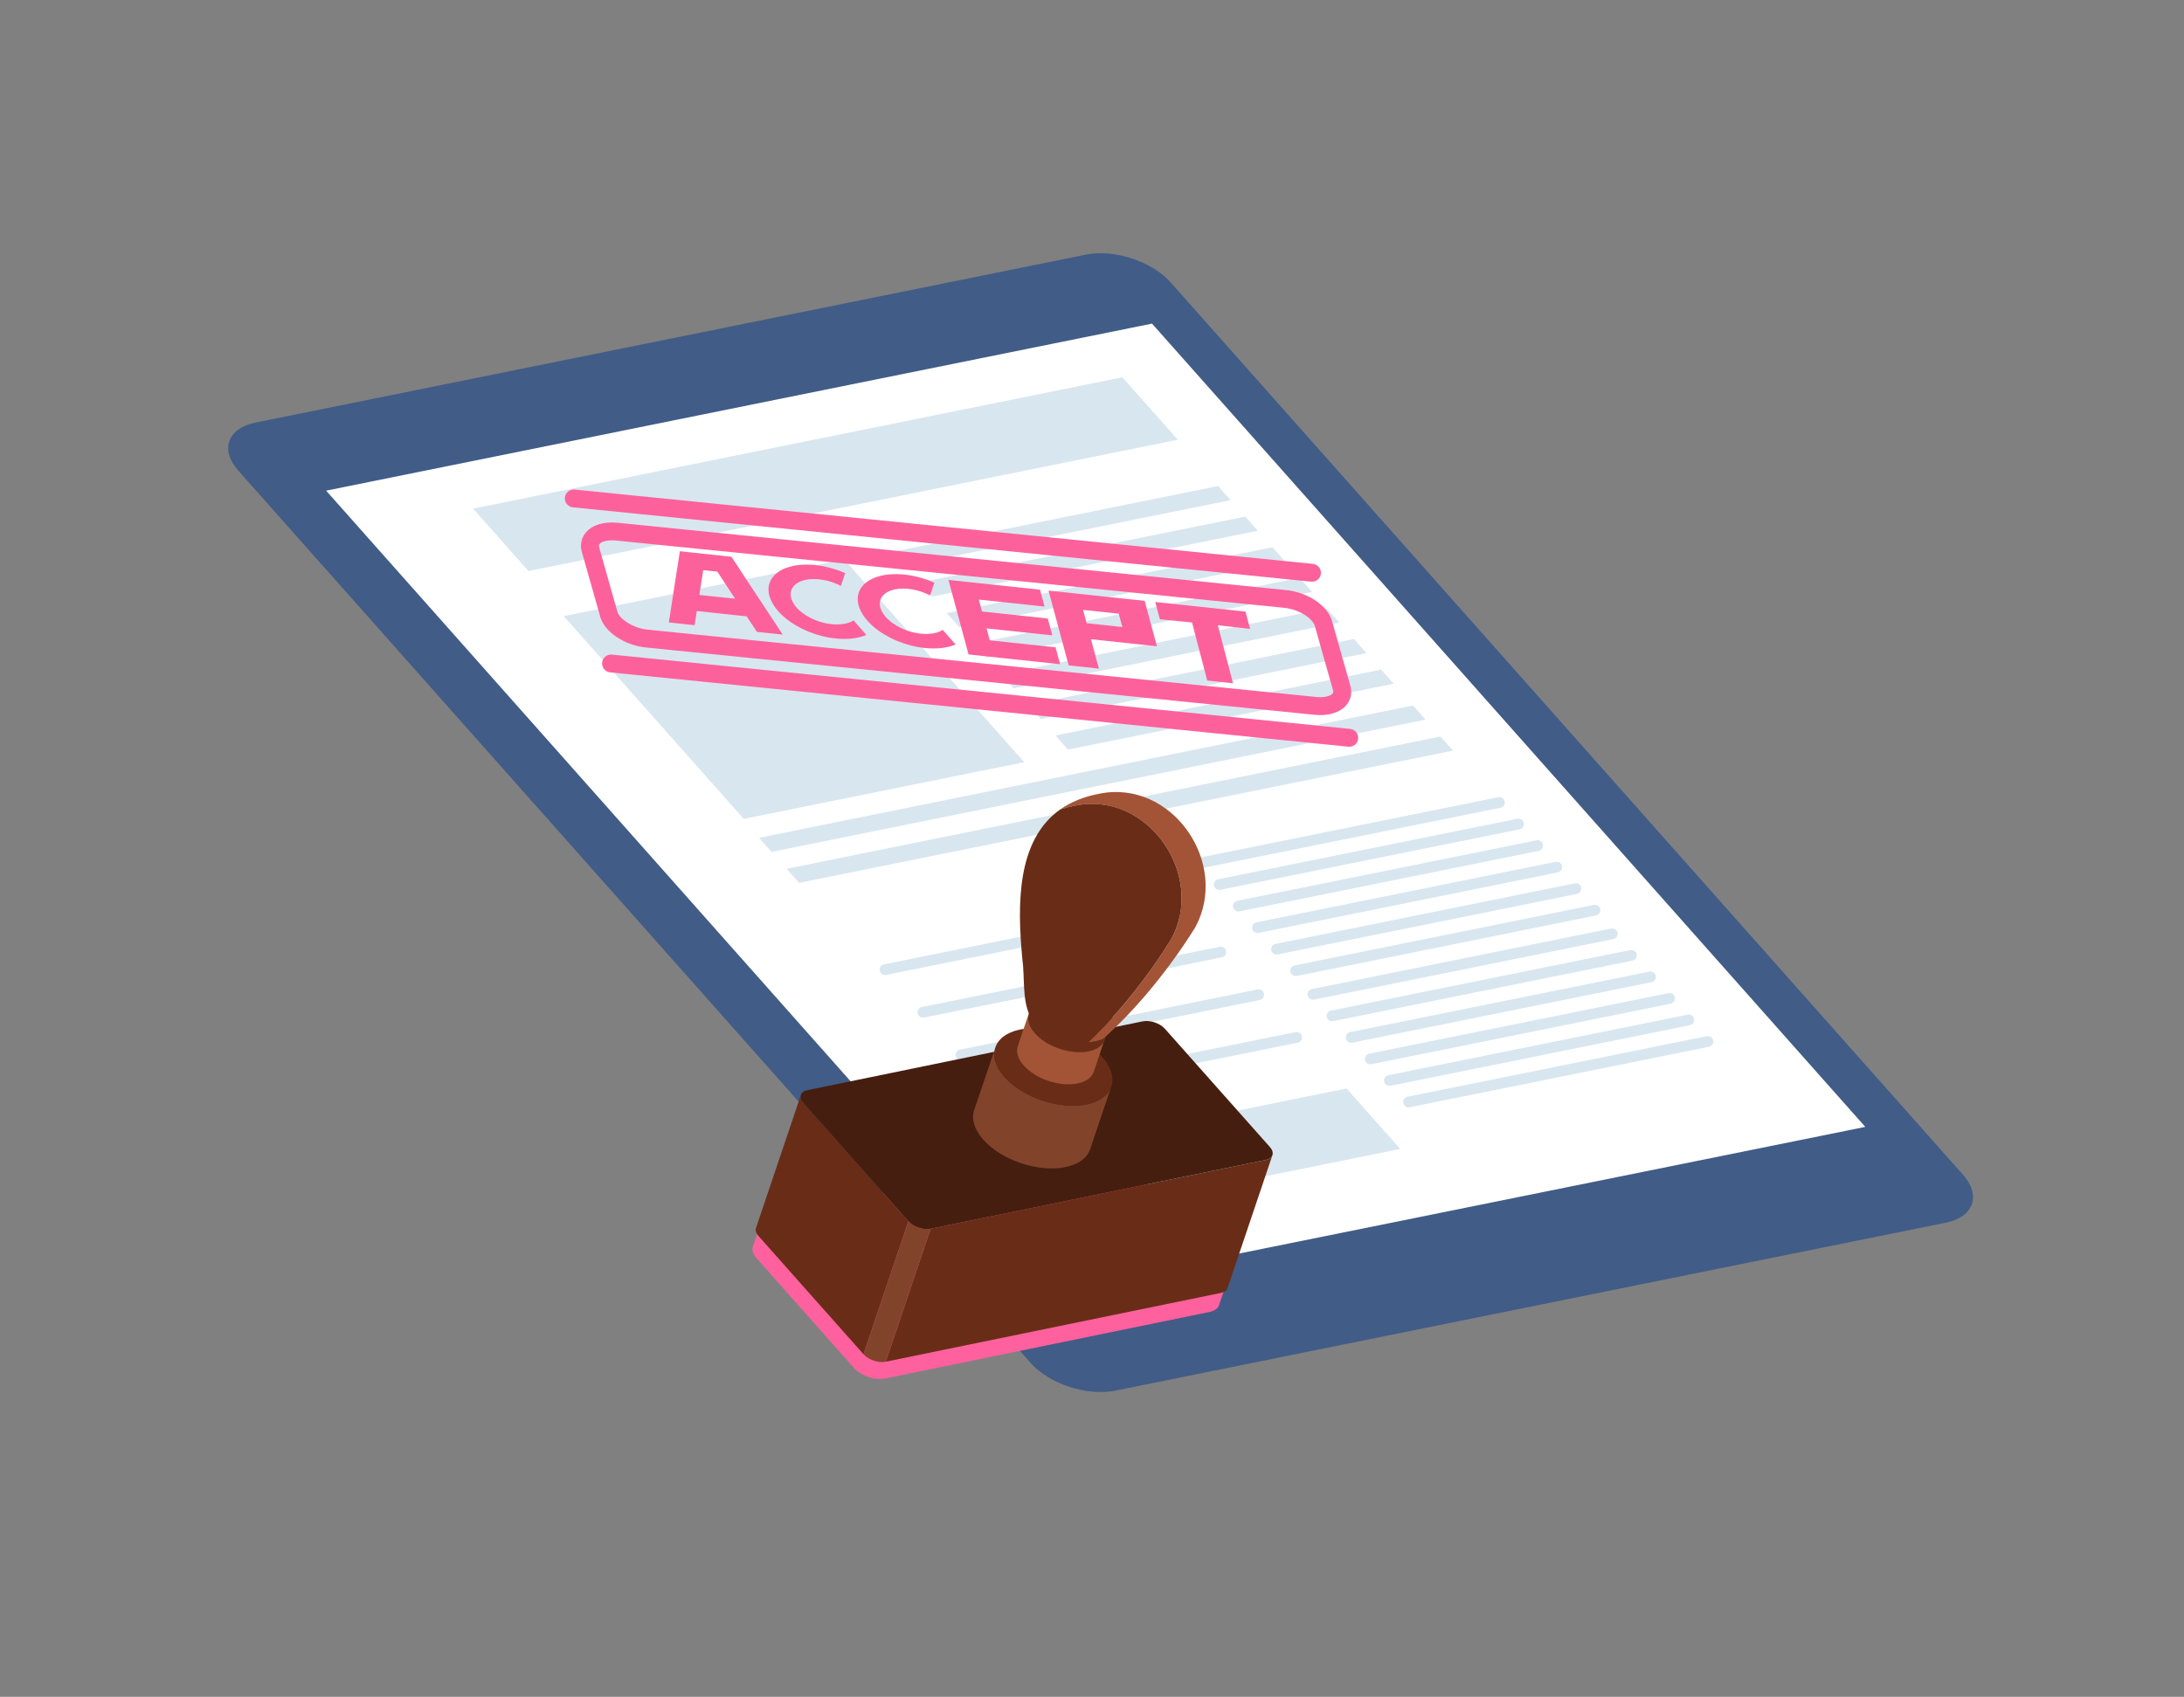 <svg width="166" height="129" viewBox="0 0 166 129" fill="none" xmlns="http://www.w3.org/2000/svg">
<rect x="0" y="0" width="166" height="129" fill="#808080" stroke="none"/>
<g clip-path="url(#clip0_333_1009)">
<path d="M147.888 92.956L84.761 105.726C82.631 106.157 79.761 105.222 78.354 103.636L18.112 35.778C16.704 34.192 17.291 32.558 19.422 32.127L82.549 19.357C84.679 18.926 87.549 19.861 88.956 21.447L149.198 89.304C150.606 90.89 150.019 92.525 147.888 92.956Z" fill="#415C87"/>
<path d="M141.776 85.672L79.002 98.371L24.788 37.302L87.562 24.603L141.776 85.672Z" fill="white"/>
<path d="M77.845 57.943L56.531 62.255L42.847 46.841L64.161 42.53L77.845 57.943Z" fill="#D8E6F0"/>
<path d="M35.958 38.669L40.17 43.413L89.521 33.429L85.309 28.685L35.958 38.669Z" fill="#D8E6F0"/>
<path d="M93.533 38.022L68.783 43.029L67.832 41.958L92.583 36.951L93.533 38.022Z" fill="#D8E6F0"/>
<path d="M95.598 40.348L70.849 45.355L69.898 44.284L94.647 39.277L95.598 40.348Z" fill="#D8E6F0"/>
<path d="M97.664 42.675L72.914 47.681L71.963 46.61L96.713 41.604L97.664 42.675Z" fill="#D8E6F0"/>
<path d="M99.728 45.001L74.979 50.007L74.028 48.937L98.777 43.93L99.728 45.001Z" fill="#D8E6F0"/>
<path d="M101.794 47.326L77.044 52.333L76.093 51.263L100.843 46.255L101.794 47.326Z" fill="#D8E6F0"/>
<path d="M103.859 49.652L79.11 54.66L78.159 53.589L102.908 48.582L103.859 49.652Z" fill="#D8E6F0"/>
<path d="M105.924 51.979L81.174 56.986L80.223 55.916L104.973 50.908L105.924 51.979Z" fill="#D8E6F0"/>
<path d="M108.348 54.709L58.647 64.765L57.696 63.694L107.397 53.639L108.348 54.709Z" fill="#D8E6F0"/>
<path d="M110.438 57.064L60.736 67.119L59.786 66.049L109.488 55.993L110.438 57.064Z" fill="#D8E6F0"/>
<path d="M67.143 74.103C67.009 74.058 66.902 73.945 66.872 73.797C66.826 73.576 66.97 73.361 67.191 73.316L89.829 68.736C90.049 68.69 90.267 68.833 90.312 69.055C90.357 69.276 90.215 69.492 89.992 69.536L67.355 74.116C67.282 74.131 67.21 74.125 67.144 74.103L67.143 74.103Z" fill="#D8E6F0"/>
<path d="M70.022 77.347C69.889 77.302 69.782 77.189 69.751 77.04C69.706 76.82 69.848 76.604 70.071 76.559L92.708 71.98C92.929 71.934 93.146 72.077 93.191 72.299C93.237 72.52 93.095 72.736 92.872 72.78L70.234 77.36C70.162 77.375 70.09 77.369 70.024 77.347L70.022 77.347Z" fill="#D8E6F0"/>
<path d="M72.903 80.591C72.769 80.546 72.662 80.433 72.632 80.285C72.587 80.064 72.729 79.848 72.952 79.804L95.589 75.225C95.809 75.18 96.027 75.323 96.072 75.545C96.117 75.766 95.975 75.981 95.752 76.026L73.115 80.604C73.043 80.619 72.97 80.613 72.905 80.591L72.903 80.591Z" fill="#D8E6F0"/>
<path d="M75.783 83.835C75.649 83.79 75.542 83.677 75.512 83.529C75.466 83.308 75.608 83.092 75.831 83.048L98.469 78.468C98.689 78.422 98.906 78.565 98.952 78.787C98.997 79.008 98.854 79.223 98.632 79.268L75.995 83.848C75.922 83.863 75.85 83.857 75.784 83.835L75.783 83.835Z" fill="#D8E6F0"/>
<path d="M106.427 87.349L83.262 92.035L79.185 87.442L102.35 82.756L106.427 87.349Z" fill="#D8E6F0"/>
<path d="M99.663 75.981C99.53 75.936 99.423 75.824 99.392 75.675C99.347 75.454 99.489 75.238 99.712 75.194L122.461 70.592C122.681 70.547 122.898 70.69 122.944 70.912C122.989 71.133 122.847 71.348 122.624 71.393L99.875 75.994C99.803 76.009 99.731 76.003 99.665 75.981L99.663 75.981Z" fill="#D8E6F0"/>
<path d="M101.117 77.619C100.983 77.574 100.876 77.461 100.846 77.313C100.8 77.092 100.942 76.876 101.165 76.832L123.914 72.23C124.134 72.185 124.352 72.327 124.397 72.549C124.442 72.77 124.3 72.986 124.077 73.031L101.328 77.632C101.256 77.647 101.184 77.641 101.118 77.619L101.117 77.619Z" fill="#D8E6F0"/>
<path d="M102.57 79.255C102.437 79.211 102.33 79.098 102.299 78.949C102.254 78.728 102.397 78.513 102.619 78.468L125.368 73.867C125.588 73.821 125.805 73.964 125.85 74.186C125.896 74.407 125.754 74.623 125.531 74.667L102.782 79.269C102.71 79.284 102.637 79.278 102.572 79.256L102.57 79.255Z" fill="#D8E6F0"/>
<path d="M104.024 80.893C103.89 80.848 103.784 80.735 103.753 80.587C103.708 80.365 103.85 80.15 104.073 80.106L126.82 75.504C127.04 75.458 127.258 75.601 127.303 75.823C127.349 76.044 127.205 76.259 126.984 76.304L104.236 80.906C104.164 80.921 104.091 80.915 104.026 80.893L104.024 80.893Z" fill="#D8E6F0"/>
<path d="M105.477 82.53C105.344 82.486 105.237 82.373 105.206 82.224C105.161 82.003 105.303 81.788 105.526 81.743L128.275 77.142C128.495 77.096 128.712 77.239 128.757 77.461C128.803 77.682 128.661 77.898 128.438 77.942L105.689 82.544C105.617 82.559 105.544 82.553 105.479 82.531L105.477 82.53Z" fill="#D8E6F0"/>
<path d="M106.931 84.167C106.797 84.122 106.69 84.01 106.66 83.861C106.615 83.64 106.758 83.425 106.98 83.38L129.728 78.778C129.949 78.733 130.166 78.876 130.211 79.098C130.257 79.319 130.115 79.534 129.892 79.579L107.143 84.18C107.071 84.195 106.998 84.189 106.933 84.167L106.931 84.167Z" fill="#D8E6F0"/>
<path d="M91.085 65.998C90.951 65.953 90.844 65.841 90.814 65.692C90.769 65.471 90.912 65.256 91.133 65.211L113.881 60.609C114.101 60.563 114.319 60.706 114.364 60.928C114.409 61.149 114.267 61.365 114.044 61.41L91.297 66.011C91.225 66.026 91.152 66.02 91.086 65.999L91.085 65.998Z" fill="#D8E6F0"/>
<path d="M92.538 67.636C92.405 67.591 92.298 67.478 92.267 67.33C92.222 67.109 92.364 66.893 92.587 66.849L115.336 62.247C115.556 62.202 115.773 62.344 115.818 62.567C115.864 62.788 115.72 63.003 115.499 63.048L92.75 67.649C92.678 67.664 92.606 67.658 92.54 67.636L92.538 67.636Z" fill="#D8E6F0"/>
<path d="M93.992 69.273C93.858 69.229 93.751 69.116 93.721 68.967C93.675 68.746 93.817 68.531 94.04 68.486L116.789 63.885C117.009 63.839 117.227 63.982 117.272 64.204C117.317 64.425 117.174 64.64 116.952 64.685L94.203 69.287C94.131 69.302 94.059 69.296 93.993 69.274L93.992 69.273Z" fill="#D8E6F0"/>
<path d="M95.446 70.91C95.312 70.865 95.205 70.753 95.175 70.604C95.129 70.383 95.271 70.168 95.494 70.123L118.243 65.522C118.463 65.476 118.681 65.619 118.726 65.841C118.771 66.062 118.629 66.278 118.406 66.322L95.657 70.924C95.585 70.939 95.513 70.933 95.447 70.911L95.446 70.91Z" fill="#D8E6F0"/>
<path d="M96.899 72.548C96.765 72.503 96.658 72.39 96.628 72.242C96.582 72.021 96.726 71.806 96.947 71.761L119.695 67.159C119.915 67.113 120.133 67.256 120.178 67.478C120.223 67.699 120.081 67.915 119.858 67.959L97.111 72.561C97.038 72.576 96.966 72.57 96.9 72.548L96.899 72.548Z" fill="#D8E6F0"/>
<path d="M98.353 74.185C98.219 74.14 98.112 74.028 98.081 73.879C98.036 73.658 98.178 73.442 98.401 73.398L121.15 68.796C121.37 68.751 121.587 68.894 121.632 69.116C121.678 69.337 121.534 69.552 121.313 69.597L98.564 74.198C98.492 74.213 98.419 74.207 98.354 74.186L98.353 74.185Z" fill="#D8E6F0"/>
<path d="M92.554 97.921L67.907 102.979C67.125 103.14 66.059 102.784 65.525 102.183L58.102 93.822C57.834 93.52 57.752 93.213 57.837 92.962L57.223 94.782C57.139 95.033 57.22 95.34 57.489 95.642L64.912 104.003C65.446 104.605 66.511 104.96 67.294 104.799L91.941 99.741C92.329 99.661 92.575 99.468 92.657 99.222L93.271 97.402C93.189 97.648 92.942 97.84 92.554 97.921Z" fill="#FE619D"/>
<path d="M93.005 96.543C93.54 97.144 93.338 97.761 92.554 97.922L67.907 102.981C67.124 103.142 66.059 102.786 65.525 102.185L58.102 93.824C57.569 93.223 57.769 92.606 58.553 92.445L83.2 87.386C83.983 87.225 85.049 87.583 85.582 88.182L93.005 96.543Z" fill="#FE619D"/>
<path d="M96.204 88.186L70.737 93.413L67.326 103.523L92.793 98.296C93.069 98.238 93.243 98.102 93.303 97.927L96.715 87.817C96.656 87.993 96.481 88.129 96.204 88.186Z" fill="#692D17"/>
<path d="M61.062 83.856C60.871 83.641 60.813 83.423 60.873 83.246L57.461 93.355C57.402 93.532 57.46 93.75 57.65 93.965L65.634 102.959L69.046 92.849L61.062 83.856Z" fill="#692D17"/>
<path d="M70.737 93.413L67.326 103.523C66.77 103.636 66.012 103.383 65.635 102.957L69.046 92.848C69.423 93.274 70.181 93.527 70.737 93.413Z" fill="#82432B"/>
<path d="M96.526 87.208C96.903 87.634 96.759 88.071 96.203 88.186L70.736 93.413C70.18 93.527 69.422 93.273 69.045 92.848L61.061 83.854C60.682 83.428 60.826 82.989 61.382 82.876L86.849 77.649C87.405 77.535 88.163 77.789 88.542 78.215L96.526 87.208Z" fill="#451E0F"/>
<path d="M84.468 82.601L82.859 87.37C82.641 88.017 81.998 88.521 80.979 88.729C78.93 89.15 76.135 88.217 74.739 86.645C74.037 85.855 73.824 85.053 74.044 84.397L75.654 79.628C75.433 80.284 75.647 81.084 76.349 81.876C77.744 83.448 80.54 84.381 82.589 83.96C83.606 83.752 84.249 83.247 84.468 82.601Z" fill="#82432B"/>
<path d="M83.773 80.353C85.168 81.925 84.639 83.54 82.59 83.96C80.541 84.381 77.746 83.448 76.35 81.876C74.955 80.304 75.487 78.689 77.536 78.268C79.585 77.848 82.378 78.781 83.773 80.353Z" fill="#692D17"/>
<path d="M85.279 75.122L83.133 81.481C82.992 81.906 82.569 82.234 81.902 82.371C80.559 82.647 78.731 82.038 77.816 81.007C77.357 80.49 77.216 79.965 77.361 79.536L79.507 73.177C79.363 73.607 79.502 74.13 79.961 74.648C80.876 75.678 82.704 76.288 84.048 76.012C84.714 75.875 85.136 75.546 85.279 75.122Z" fill="#A35436"/>
<path d="M86.126 72.681L83.981 79.04C83.839 79.464 83.416 79.793 82.749 79.93C81.406 80.206 79.578 79.596 78.663 78.565C78.204 78.048 78.064 77.524 78.208 77.095L80.354 70.736C80.21 71.165 80.35 71.689 80.808 72.206C81.723 73.237 83.551 73.847 84.895 73.571C85.561 73.434 85.983 73.105 86.126 72.681Z" fill="#692D17"/>
<path d="M90.844 70.505C88.977 73.51 86.499 76.609 83.849 78.975C83.501 79.118 83.121 79.2 82.727 79.233C85.109 76.966 87.317 74.149 89.016 71.41C91.662 66.583 87.307 60.161 81.77 61.24C81.728 61.248 81.686 61.255 81.64 61.262C81.639 61.266 81.635 61.265 81.635 61.265C81.262 61.34 80.913 61.432 80.585 61.539C81.383 60.977 82.367 60.563 83.582 60.337C89.129 59.243 93.491 65.671 90.843 70.506L90.844 70.505Z" fill="#A35436"/>
<path d="M89.016 71.409C87.317 74.148 85.108 76.965 82.727 79.232C81.064 79.358 79.163 78.522 78.281 77.225C77.677 75.995 77.894 74.188 77.707 72.923C77.309 68.745 77.278 63.877 80.585 61.537C80.913 61.429 81.261 61.337 81.634 61.262C81.634 61.262 81.638 61.263 81.639 61.259C81.685 61.252 81.727 61.245 81.769 61.237C87.306 60.159 91.662 66.579 89.016 71.407L89.016 71.409Z" fill="#692D17"/>
<path d="M48.023 48.99C46.833 48.592 45.873 47.782 45.617 46.874L44.227 41.967C44.073 41.423 44.179 40.896 44.527 40.484C45.012 39.907 45.894 39.638 46.947 39.743L97.744 44.86C99.405 45.026 100.911 46.039 101.243 47.212L102.633 52.119C102.787 52.663 102.681 53.189 102.332 53.603C101.847 54.179 100.965 54.449 99.912 54.343L49.115 49.228C48.739 49.19 48.371 49.109 48.023 48.993L48.023 48.99ZM98.382 46.378C98.137 46.296 97.876 46.236 97.608 46.21L46.812 41.093C46.163 41.027 45.721 41.178 45.571 41.356C45.534 41.401 45.497 41.46 45.536 41.599L46.926 46.506C47.082 47.056 48.108 47.759 49.249 47.873L100.046 52.988C100.696 53.054 101.138 52.904 101.287 52.726C101.324 52.681 101.361 52.622 101.321 52.482L99.931 47.575C99.811 47.153 99.181 46.643 98.381 46.376L98.382 46.378Z" fill="#FD619C"/>
<path d="M43.396 38.537C43.1 38.438 42.903 38.147 42.935 37.825C42.972 37.452 43.304 37.181 43.68 37.218L99.788 42.869C100.161 42.905 100.435 43.239 100.398 43.613C100.361 43.986 100.029 44.258 99.653 44.22L43.545 38.57C43.493 38.565 43.444 38.554 43.396 38.538L43.396 38.537Z" fill="#FD619C"/>
<path d="M46.228 51.084C45.933 50.986 45.735 50.694 45.767 50.373C45.804 49.999 46.137 49.728 46.512 49.766L102.62 55.416C102.993 55.453 103.267 55.787 103.231 56.161C103.193 56.534 102.861 56.805 102.485 56.768L46.377 51.117C46.325 51.113 46.276 51.102 46.228 51.086L46.228 51.084Z" fill="#FD619C"/>
<path d="M73.617 49.755L80.575 50.498L80.229 49.214L75.23 48.681L74.986 47.773L79.985 48.306L79.639 47.023L74.64 46.49L74.396 45.583L79.394 46.116L79.049 44.832L72.091 44.09L73.617 49.755Z" fill="#FD619C"/>
<path d="M57.709 45.544L56.819 44.191L55.929 42.838L55.845 42.711L55.762 42.583L55.678 42.456L55.594 42.328L54.614 42.223L53.634 42.118L52.654 42.013L51.674 41.908L51.656 42.024L51.638 42.14L51.621 42.256L51.603 42.371L51.411 43.609L51.219 44.846L51.028 46.084L50.836 47.322L51.326 47.373L51.815 47.425L52.305 47.477L52.794 47.528L52.836 47.26L52.879 46.991L52.921 46.722L52.963 46.454L53.91 46.555L54.858 46.656L55.806 46.757L56.753 46.858L56.947 47.153L57.141 47.447L57.334 47.741L57.528 48.036L58.019 48.088L58.51 48.14L59.001 48.192L59.491 48.244L58.601 46.891L57.711 45.538L57.709 45.544ZM55.193 45.448L54.514 45.375L53.835 45.302L53.156 45.229L53.229 44.758L53.302 44.287L53.375 43.816L53.448 43.345L53.717 43.373L53.986 43.402L54.254 43.43L54.523 43.458L54.861 43.973L55.198 44.487L55.536 45.002L55.874 45.516L55.194 45.443L55.193 45.448Z" fill="#FD619C"/>
<path d="M81.225 50.586L83.523 50.831L82.922 48.598L87.933 49.132L87.003 45.681L79.695 44.901L81.227 50.586L81.225 50.586ZM82.32 46.366L85.033 46.656L85.306 47.669L82.593 47.38L82.32 46.366Z" fill="#FD619C"/>
<path d="M64.498 47.342C64.402 47.374 64.3 47.402 64.192 47.422C64.007 47.456 63.807 47.475 63.593 47.474C63.565 47.474 63.536 47.474 63.507 47.471C63.321 47.467 63.133 47.45 62.94 47.416C62.812 47.396 62.684 47.368 62.554 47.335C62.433 47.303 62.312 47.267 62.195 47.226C61.982 47.153 61.775 47.063 61.576 46.962C61.483 46.914 61.394 46.863 61.307 46.81C61.108 46.689 60.925 46.555 60.767 46.411C60.757 46.403 60.748 46.394 60.74 46.386C60.517 46.181 60.348 45.962 60.236 45.739C60.121 45.505 60.074 45.28 60.098 45.068C60.122 44.867 60.207 44.688 60.352 44.532C60.353 44.528 60.357 44.525 60.361 44.522C60.45 44.428 60.558 44.349 60.683 44.28C60.771 44.232 60.866 44.19 60.971 44.155C61.138 44.099 61.323 44.06 61.522 44.038C61.636 44.027 61.752 44.022 61.875 44.022C61.95 44.022 62.027 44.025 62.104 44.03C62.152 44.032 62.198 44.036 62.246 44.041C62.453 44.063 62.663 44.099 62.873 44.151C62.888 44.154 62.901 44.157 62.914 44.16C63.255 44.249 63.583 44.374 63.892 44.534L63.913 44.545L64.241 43.575C64.048 43.49 63.848 43.41 63.647 43.34C63.445 43.269 63.237 43.206 63.029 43.152C62.88 43.114 62.732 43.079 62.581 43.05C62.164 42.97 61.744 42.925 61.329 42.924C61.261 42.924 61.194 42.925 61.129 42.927C60.791 42.936 60.48 42.976 60.198 43.043C60.077 43.071 59.96 43.105 59.849 43.142C59.805 43.156 59.762 43.173 59.719 43.189C59.462 43.287 59.241 43.411 59.056 43.558C58.98 43.615 58.913 43.677 58.851 43.742C58.609 43.996 58.46 44.299 58.421 44.636C58.383 44.974 58.453 45.345 58.647 45.735C58.841 46.124 59.14 46.497 59.516 46.836C59.655 46.962 59.805 47.084 59.965 47.2C60.233 47.396 60.527 47.575 60.839 47.737C60.883 47.76 60.928 47.782 60.973 47.804C61.125 47.88 61.283 47.95 61.444 48.016C61.764 48.149 62.098 48.26 62.438 48.347C62.495 48.362 62.553 48.376 62.611 48.389C63.116 48.508 63.633 48.573 64.14 48.574C64.253 48.575 64.364 48.572 64.472 48.567C64.847 48.546 65.188 48.489 65.49 48.4C65.534 48.387 65.577 48.373 65.62 48.358C65.699 48.332 65.777 48.301 65.851 48.269L64.876 47.166C64.766 47.237 64.64 47.297 64.499 47.345L64.498 47.342Z" fill="#FD619C"/>
<path d="M71.278 48.065C71.182 48.097 71.08 48.125 70.972 48.145C70.787 48.179 70.587 48.198 70.374 48.197C70.346 48.197 70.316 48.197 70.287 48.194C70.101 48.189 69.913 48.173 69.72 48.139C69.592 48.119 69.464 48.091 69.335 48.058C69.213 48.026 69.092 47.989 68.975 47.949C68.762 47.876 68.555 47.786 68.356 47.684C68.264 47.637 68.174 47.586 68.088 47.533C67.888 47.412 67.705 47.278 67.547 47.134C67.537 47.125 67.528 47.117 67.521 47.109C67.297 46.904 67.129 46.685 67.017 46.462C66.901 46.228 66.854 46.003 66.878 45.791C66.902 45.59 66.987 45.41 67.132 45.255C67.133 45.251 67.137 45.248 67.141 45.245C67.23 45.151 67.338 45.071 67.463 45.003C67.551 44.955 67.647 44.913 67.751 44.878C67.918 44.822 68.103 44.783 68.302 44.762C68.415 44.751 68.532 44.746 68.654 44.746C68.73 44.746 68.806 44.749 68.883 44.754C68.932 44.756 68.978 44.76 69.026 44.765C69.233 44.787 69.443 44.823 69.653 44.875C69.667 44.879 69.68 44.882 69.693 44.885C70.034 44.973 70.363 45.099 70.672 45.258L70.692 45.269L71.021 44.3C70.827 44.214 70.628 44.135 70.427 44.065C70.225 43.993 70.017 43.93 69.809 43.876C69.66 43.838 69.511 43.803 69.361 43.774C68.944 43.694 68.524 43.65 68.109 43.648C68.041 43.648 67.974 43.649 67.908 43.651C67.571 43.66 67.26 43.7 66.978 43.767C66.856 43.795 66.74 43.829 66.629 43.866C66.585 43.88 66.541 43.897 66.499 43.913C66.242 44.011 66.021 44.136 65.835 44.282C65.76 44.34 65.693 44.401 65.631 44.466C65.388 44.721 65.239 45.023 65.201 45.361C65.163 45.698 65.232 46.069 65.427 46.459C65.621 46.849 65.92 47.222 66.296 47.56C66.435 47.686 66.585 47.808 66.745 47.924C67.013 48.12 67.306 48.299 67.619 48.461C67.663 48.484 67.708 48.506 67.752 48.528C67.905 48.605 68.063 48.674 68.224 48.74C68.544 48.873 68.878 48.984 69.218 49.071C69.275 49.086 69.333 49.1 69.391 49.114C69.896 49.232 70.413 49.297 70.919 49.299C71.033 49.299 71.144 49.297 71.252 49.291C71.627 49.27 71.967 49.214 72.27 49.124C72.313 49.111 72.357 49.097 72.4 49.083C72.479 49.056 72.557 49.026 72.631 48.993L71.656 47.89C71.546 47.962 71.419 48.021 71.278 48.069L71.278 48.065Z" fill="#FD619C"/>
<path d="M88.158 47.08L90.604 47.325L91.759 51.737L93.718 51.947L92.564 47.535L95.017 47.811L94.663 46.498L87.804 45.767L88.158 47.08Z" fill="#FD619C"/>
</g>
<defs>
<clipPath id="clip0_333_1009">
<rect width="144" height="87" fill="white" transform="translate(28.504 0.418) rotate(18.483)"/>
</clipPath>
</defs>
</svg>
